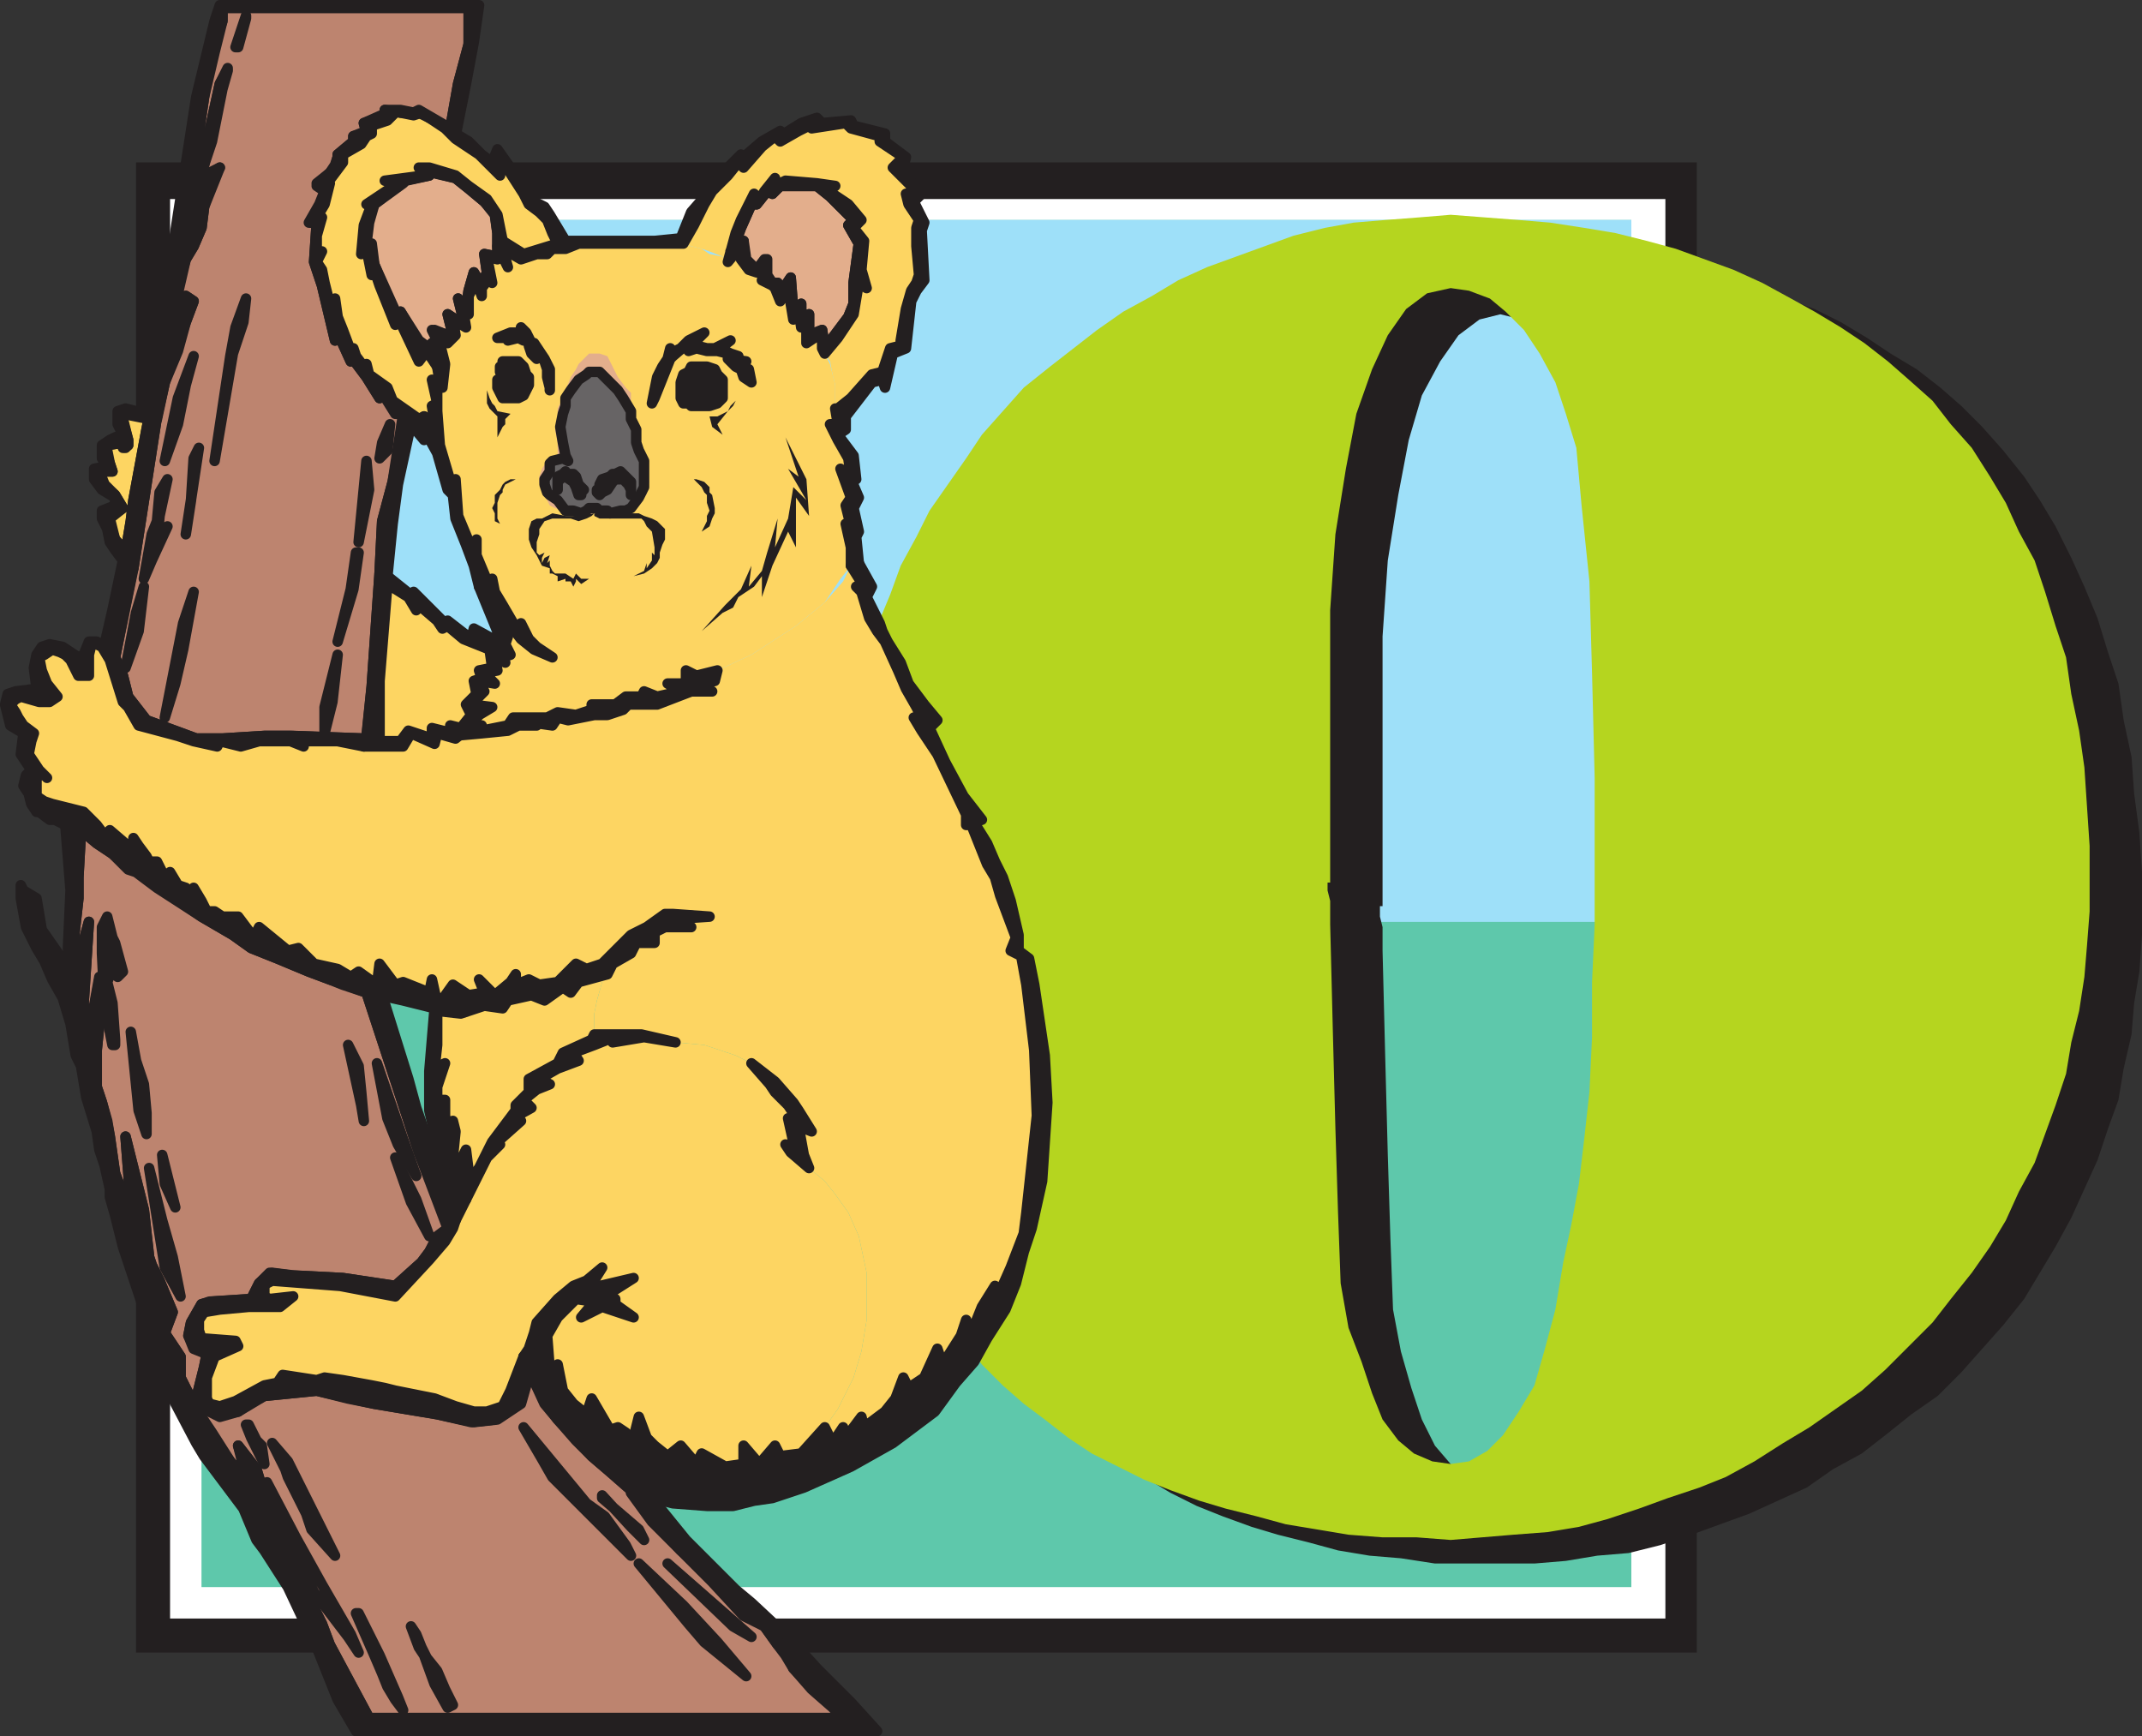 <svg xmlns="http://www.w3.org/2000/svg" width="613.455" height="497.25"><rect width="100%" height="100%" fill="#333333" stroke="none"/><path fill="#231f20" fill-rule="evenodd" d="M38.955 46.5h447v426.75h-447V46.5"/><path fill="#231f20" fill-rule="evenodd" d="M43.455 207.75h438.75v105H43.455v-105"/><path fill="#231f20" fill-rule="evenodd" d="M43.455 216.75h438.75V303H43.455v-86.25"/><path fill="#231f20" fill-rule="evenodd" d="M43.455 247.5h438.75v24H43.455v-24"/><path fill="#fff" fill-rule="evenodd" d="M48.705 57h428.25v406.5H48.705V57"/><path fill="#fff" fill-rule="evenodd" d="M53.205 210h418.5v99.75h-418.5V210"/><path fill="#fff" fill-rule="evenodd" d="M53.205 219h418.5v81.75h-418.5V219"/><path fill="#fff" fill-rule="evenodd" d="M53.205 248.25h418.5v23.25h-418.5v-23.25"/><path fill="#fff" fill-rule="evenodd" d="M58.455 213.75h408.75v97.5H58.455v-97.5"/><path fill="#fff" fill-rule="evenodd" d="M58.455 222h408.75v80.25H58.455V222"/><path fill="#fff" fill-rule="evenodd" d="M58.455 250.5h408.75V273H58.455v-22.5"/><path fill="#5ec8ab" fill-rule="evenodd" d="M57.705 63h409.5v391.5h-409.5V63"/><path fill="#9ee0f9" fill-rule="evenodd" d="M57.705 63h409.5v201h-409.5V63"/><path fill="#231f20" fill-rule="evenodd" d="M395.955 259.5h-143.25l1.5-18 1.5-9 .75-9.75 2.25-9 1.5-9.75 3-8.25 6-18 7.5-16.5 9-15 5.25-7.5 5.25-6.75 12-13.5 6.75-6 6.75-5.25 15-10.5 8.25-5.25 15-7.5 8.25-3 8.25-3.75 9-2.25 8.25-2.25 18-3 9-.75h18.75l9.75.75 9.75 1.5 18 3 18 4.5 8.25 3 8.25 3.75 8.25 3 7.5 3.75 7.5 4.5 6.75 4.5 7.5 4.5 6.75 5.25 6 5.25 6 6 6 6.75 6 7.5 4.5 6.75 4.5 7.5 4.5 9 3.75 8.25 3.75 9 3 9.75 3 9 1.5 10.5 2.25 10.5.75 10.5 1.5 11.25.75 11.25v12V258v9.75l-.75 10.5-1.5 9-.75 9-2.25 9.75-1.5 9-3 8.25-3 9-7.5 16.5-4.5 8.25-9 15-6 7.5-12 13.5-6.75 6.75-7.5 5.25-7.5 6-6.75 5.25-8.25 4.5-7.5 5.25-16.5 7.5-16.5 6-9 3-9 2.25-9 .75-9 1.5-9 .75h-28.5l-9.75-1.5-9-.75-9-1.5-8.25-2.25-9-2.25-7.5-2.25-8.25-3-7.5-3-7.5-3.75-7.5-4.5-6.75-3.75-6.75-5.25-6-5.25-6-4.5-6-6-5.25-6-5.25-6.75-9-15-3.75-8.25-3.75-9-6-18-3-10.5-1.5-9.75-2.25-10.5-.75-10.5-1.5-11.25-.75-11.25-.75-12h142.5v3l.75 3v6.75l.75 30 .75 28.5.75 24 .75 20.25 2.25 12 3 10.5 3 9 3.75 7.5 4.5 5.25 4.5 4.5 4.5 2.25 5.25.75 6-.75 5.25-3 4.5-4.5 4.5-6.75 3.75-7.5 3.75-10.5 3-11.25 2.25-13.5 2.25-10.5 1.5-12 1.5-12.75 1.5-14.25.75-15 .75-15.75.75-16.5v-42l-.75-30-.75-26.25-2.25-21.75-2.25-15.75-2.25-10.5-3.75-9.75-3.75-7.5-4.5-6.75-5.25-5.25-5.25-3.75-5.25-1.5-6-1.5-6 1.5-6 4.5-5.25 7.5-5.25 9.75-3.75 12.75-3 15.75-3 18.75-1.5 21.75v77.25"/><path fill="#b5d51f" fill-rule="evenodd" d="M380.955 252.75h-142.5V243l.75-9 .75-9.75 2.25-9 1.5-9 2.25-9.75 2.25-9 3-8.25 3.75-9 3-8.25 4.5-8.25 3.75-7.5 10.5-15 4.5-6.75 12-13.5 7.5-6 13.5-10.5 7.5-5.25 8.25-4.5 7.5-4.5 8.25-3.75 24.75-9 9-2.25 8.25-1.5 9-.75 9.75-.75 9-.75 19.5 1.5 9 .75 9.75 1.5 9 1.5 9 2.25 8.25 2.25 16.5 6 8.25 3.75 8.25 4.5 6.75 3.75 7.5 4.5 6.75 4.5 6.75 5.25 6 5.25 6.75 6 5.25 6.75 6 6.75 5.25 8.25 4.5 7.5 3.75 8.25 4.5 8.25 3 9 3 9.75 3 9 1.5 10.5 2.25 10.5 1.5 10.5 1.5 22.5v11.25-2.25V261l-.75 9.75-.75 9-1.5 9.75-2.25 9-1.5 9-3 9-6 16.5-4.5 8.25-3.75 8.25-4.5 7.5-5.25 7.5-6 7.5-5.25 6.75-13.5 13.5-6.75 6-15 10.5-7.5 4.5-8.25 5.25-8.25 4.5-7.5 3-9 3-8.25 3-9 3-8.25 2.25-9 1.5-9.75.75-18 1.5-9.75-.75h-9.75l-9.75-.75-18-3-8.25-2.25-9-2.25-7.5-2.25-8.25-3-7.5-3-15-7.5-6.75-4.5-6.75-5.25-6-4.5-6-5.25-6-6-4.5-6-5.25-6.75-5.25-7.5-3.75-7.5-4.5-8.25-3-9-3.75-9-3-9.75-4.5-19.5-1.5-10.5-2.25-10.5-1.5-22.5v-11.25h141.75V255l.75 3v6.75l.75 30 .75 28.5.75 24 .75 20.25 2.25 12.75 3.75 9.75 3 9 3 7.5 4.5 6 4.5 3.75 5.25 2.25 5.25.75 5.25-.75 5.25-3 4.5-4.5 4.5-6.75 4.5-7.5 3-10.5 3-11.25 2.25-13.5 2.25-10.5 2.25-12 1.5-12.75 1.5-13.5.75-15.75v-15.75l.75-16.5v-42l-.75-30-.75-26.25-2.25-21.75-1.5-16.5-3-9.75-3-9-4.5-8.25-4.5-6.75-5.25-5.25-4.5-3.75-6-2.25-5.25-.75-6.75 1.5-6 4.5-5.25 7.5-4.5 9.75-4.5 12.75-3 15.75-3 18.75-1.5 21.75v78"/><path fill="#fdd562" fill-rule="evenodd" d="m236.205 408.75 2.25 4.5 3-4.5.75 3.75 4.5-6.75.75 3 6-4.5 3-3.75 2.25-6 1.5 3 4.5-3 3.75-8.25 1.5 5.25 5.25-9 1.5-4.5 1.5 3.75 3-7.5 3.75-5.25-2.25 7.5 6.75-13.5 3.75-9.75v-6l3.75-27.75-.75-18.75-3-18.75-.75-8.25-3-1.5 1.5-3.75-4.5-12-1.5-5.25-3-3.75-4.5-11.25h-.75v-3l-8.25-17.25-4.5-6.75-2.25-3.75h2.25l-1.5-3-3-5.25-2.25-5.25-3.75-8.25-3-3-1.5-3.75-2.25-7.5-1.5-1.5h2.25l-3.75-6-2.25 4.5-5.25 6-8.25 6.75-12.75 8.25-9.75 4.5-.75 3-5.25 1.5 4.5 1.5-6 .75-9.75 3-8.25.75-1.5 1.5-4.5.75h-3.75l-7.5 2.25-3-1.5-1.5 2.25h-5.25l.75.75-5.25-.75-2.25 1.5-8.25.75-7.5.75-5.25-.75-.75 3-6.75-3-2.25 3.75h-11.25l-6.75-1.5h-10.5v1.5l-3.75-1.5h-9l-5.25 1.5-6-1.5v1.5l-7.5-1.5-4.5-1.5-10.5-3-3.75-5.25-.75-1.5-4.5-12-2.25-3-.75-1.5h-2.25l-.75 3v6h-2.25l-1.5-1.5-1.5-3-2.25-2.25-3-.75-1.5 1.5-2.25.75 1.5 3.75.75 4.5 3 3-2.25 1.5h-3l-5.25-1.5-1.5.75-.75 1.5.75 2.25.75 1.5 1.5 2.25 3 2.25v2.25l-.75 3.75.75 2.25 4.5 4.5-1.5-.75h-1.5l-.75.75V228l2.25 1.5 2.25.75 9 2.25 6.75 6.75.75-1.5 5.25 4.5h2.25V240l1.5 2.25 2.25 4.5h2.25l2.25 4.5 1.5-1.5 3 3.75 1.5.75 2.25 2.25.75-2.25 1.5 3.75 2.25 3h1.5l2.25 1.5h4.5l5.25 6 .75-3 8.25 6.75 3-.75 4.5 4.5 7.5 1.5 3 1.5 3-.75 5.25 3.75v-6l5.25 6 2.25-.75 6.75 3 .75-3.75 2.25 6.75 3.75-5.25 4.5 3 4.5-.75-1.5-3.75 4.5 3.75 4.5-3 1.5-3V282l3.75-1.5 3 1.5 5.25-.75 5.25-5.25 3 1.5 4.5-1.5 8.25-8.25 4.5-2.25 5.25-3.75h3l9.75.75-11.25.75 6.75 2.25h-8.25l-3 1.5.75 3h-6l-1.5 3-5.25 3-1.5 2.25-1.5 3-1.5 5.25-.75 3.75v6h13.5l9.75 2.25 8.25.75 9 3 4.5 2.25 6.75 5.25 5.25 6 1.5 2.25 3.75 6-3.75-1.5.75 8.25 2.25 3.75 4.5 3.75 3 3.75 3.75 5.25 3 6.75 2.25 10.5V378l-1.5 9-2.25 7.5-4.5 9-3.75 5.25m-111-304.5-3-3.75-2.25 2.25-6-12-.75 1.5-4.5-10.5-1.5-4.5-.75 1.5-1.5-7.5-1.5.75 1.5-7.5 1.5-6h-1.5l9-6-3-.75 10.5-1.5-1.5-2.25h3l8.25 2.25 3 3 5.25 3.75 3 3.75 1.5 8.25 6 3.75 9.75-3-1.5-3-2.25-3.75-1.5-2.25-3-2.25-1.5-3-6.75-10.5v5.25l-6-6-6.75-4.5-3-2.25-6.75-4.5-3 .75-6.75-1.5 2.25.75-2.25 1.5-4.5 1.5v2.25l-1.5.75-1.5 2.25-6 3h.75v3l-4.5 5.25.75.75-2.25 5.25-1.5 4.5h1.5l-1.5 4.5V75l1.5-3-1.5 3 1.5 2.25V81l2.25 6 1.5-1.5.75 5.25.75 3 3 6h.75l.75 2.25 2.25 2.25.75-.75.75 3.75 5.25 3 1.5 3.75 6.75 6 2.25-.75 3 5.25-.75-8.25.75-1.5-.75-6.75 2.25.75-.75-4.5m114 12.75h1.5l3-3 6-6.75 3-.75 2.25-6.75 3-1.5v-.75l1.5-9 2.25-6 .75-1.5.75-2.25-.75-8.25v-5.25l.75-2.25-3.75-7.5 3-.75-6-7.5 2.25-2.25-6.75-4.5V39l-8.25-2.25-1.5-1.5-9.75.75h-.75l-3 .75-5.25 3.75-1.5-1.5-3.75 2.25-5.25 6-1.5-.75-3 3.75-3.75 4.5-3 3-3 6.75-3 5.25 2.25.75 3 .75 2.25.75 3.75 1.5 1.5 1.5 2.25-8.25 1.5-3.75 3.75-8.25.75 3.75 2.25-3.75 3-3.75v1.5l3-.75h9l5.25.75-3 1.5 6.75 4.5 3.75 3.75-2.25 3 3 3.75-.75 8.25 1.5 4.5-2.25-.75-1.5 9-4.5 6.75-3.75 4.5 1.5 2.25.75 3.75.75 3V117"/><path fill="#fdd562" fill-rule="evenodd" d="M125.205 289.5v15.75l2.25-.75-2.25 6v4.5h2.25v4.5l1.5 4.5.75-3 .75 3-.75 7.5 1.5 3.75 2.25-6 .75 6 .75 3 2.25-3.75 3.75-7.5 6.75-9v-1.5l3.75-3.75V309l8.25-4.5 1.5-3 8.25-3.75.75-2.25v-5.25l.75-3.75 1.5-5.25 1.5-3-8.25 3-2.25 3-2.25-1.5-5.25 3.75-3.75-1.5-6.75 1.5-1.5 1.5h-4.5l-7.5 2.25-6.75-.75m-16.5-78-.75-3.75.75-6.75v-6l2.25-27.75 6 3.75 2.25 3.75.75-1.5 6.75 6.75.75-.75 4.5 3.75 7.5 3 1.5 5.25-3.75.75v2.25l-1.5.75v3.75l-2.25 3 .75 3-3 3h-3l.75 2.25-6-2.25v3l-6-2.25-2.25 3.75-6-.75"/><path fill="#bd846f" fill-rule="evenodd" stroke="#231f20" stroke-linecap="round" stroke-linejoin="round" stroke-miterlimit="10" stroke-width="3" d="m23.205 237.75-.75 13.5v6l-1.5 13.5 1.5 6.75.75-5.25 2.25-8.25-1.5 23.25.75 8.25.75.75 3-16.5v13.5l-.75 7.5v10.5l1.5 4.5 1.5 5.25.75 4.5 1.5 10.5 2.25 6 2.25 3-1.5-19.5 5.25 21 1.5 13.5.75 2.25 2.25 4.5 3.75 9-2.25 6 4.5 6.75v6l4.5 9 4.5 6.75 5.25 8.25 3.75 4.5 2.25 2.25-3.75-11.25 5.25 6.75 4.5 15 2.25 6 2.25 4.5 1.5 3.75 2.25 2.25 3 6.75 3 6 2.25 6 11.25 21h136.5l-3.75-3.75-6-5.25-5.25-5.25-1.5-3.75-3-3-3.75-5.25-5.25-3.75-9-9.75-9.75-8.25-7.5-8.25-6.75-9-6-5.25-5.25-4.5-4.5-4.5-5.25-6-3.75-4.5-4.5-9.75-.75 4.5-1.5 5.25-6.75 4.5-6.75.75-10.5-2.25-18-3-6.75-1.5-9.75-2.25-15 1.5-7.5 4.5-5.25.75-4.5-1.5-2.25-3 2.25-9 .75-3.75-3-1.5-2.25-3.75.75-3.75 3-5.25 3-.75 11.25-.75 2.25-4.5 3.75-3 6 .75 14.25.75 15 2.25 7.5-6.75 2.25-3 2.25-3.75 3-3-8.25-21.75-15-45.75-6-2.25-4.5-1.5-6-2.25-9-3.75-7.5-3-5.25-3.75-9-5.25-12.75-9-6-4.5-2.25-.75-4.5-3.75-4.5-3-4.5-3.75m105.75-201 2.25-12.75 3-11.25V2.25h-70.5V6l-3 8.25-2.25 13.5-3.75 25.5.75-3 3.75-9L62.955 24l2.25-4.5-1.5 5.25-3.75 15.75-1.5 6.75-.75 3.75-2.25 4.5v3.75l-2.25 5.25V69l2.25-6 3-6.75 1.5-5.25v-1.5l3-1.5-2.25 3.75-2.25 7.5-.75 6-2.25 5.25-2.25 3.75-3 9.75-.75 3.75-.75 4.5-1.5 4.5-.75 4.5-.75 2.25 3-6 3.75-9 .75-3.75 2.25 1.5-2.25 6-3 8.25-3 9-2.25 9.75-6.75 43.5-5.25 25.5 2.25 5.25 1.5 6 5.25 6.75 14.25 5.25h7.5l12-.75h8.25l20.25.75.75-.75 1.5-14.25 2.25-32.25.75-15 3-11.25 3-19.5h-2.25l-3.75-6-.75 1.5-3.75-6-4.5-6v1.5l-3.75-8.25-.75 2.25-3.75-15.75-2.25-6.75.75-11.25h-2.25l3-5.25 1.5-3.75-2.25-1.5 5.25-5.25.75-3v-.75l4.5-3.75V39l3.75-.75-.75-3 6.75-2.25-.75-1.5 4.5.75h5.25l9 4.5"/><path fill="#fdd562" fill-rule="evenodd" d="m157.455 392.25 2.25-.75 1.5 6.75 3 3.75 3.75 3 1.5-4.5 5.25 9 3-.75 1.5 1.5 1.5 5.25 1.5-3.75.75-6 2.25 6.75 2.25 1.5 3.75 3 3.75-3 4.5 5.25 1.5-3 6.75 3.75 5.25-.75V414l4.5 5.25 4.5-5.25 1.5 3 6-.75 6.75-7.5 3.75-5.25 4.5-9 2.25-7.5 1.5-9v-13.5l-2.25-10.5-3-6.75-3.75-5.25-3-3.75-4.5-3.75-5.25-4.5-1.5-2.25 3 .75-.75-1.5-1.5-6.75 3 .75-3-4.5-5.25-5.25-5.25-6.75-4.5-2.25-9-3-8.25-.75-9-1.5-9 1.5.75-1.5-2.25.75-3.75 1.5-6 2.25 1.5 2.25-6 2.25-5.25 3 3 1.5-3.75 1.5-3.75 3 2.25 2.25-6 4.5h3l-6.75 5.25.75 1.5-3.75 3.75-6 11.25-2.25 6-1.5 2.25-2.25 3.75-13.5 15.75-15.75-3-20.25-1.5-1.5.75v3.75l.75.75 6.75-.75-3.75 3h-8.25l-9 .75-4.5.75-1.5 2.25v3l.75 2.25 9.75.75.75.75-6 3.75-2.25 6-.75 6 .75 1.5 3 .75 4.5-2.25 8.25-3.75 3.75-1.5 1.5-1.5 9.75.75h8.25l7.5 2.25 18.75 3.75 6 2.25 5.25 1.5h3.75l2.25-.75 1.5-.75 2.25-4.5 3.75-9.75 1.5-2.25 1.5-4.5.75-3 6-6.75 4.5-3.75 3.75-1.5 4.5-3.75-3.75 6.75 12.75-3.75-7.5 5.25 3 .75v1.5l5.25 3.75-9-3-6.75 3 3.75-4.5-5.25-.75-5.25 5.25-2.25 5.25v9.75M243.705 162v-5.25l-1.5-7.5 1.5.75-1.5-6 1.5-1.5-3-9 3 3-.75-5.25-3-5.25-2.25-4.5h2.25l-.75-4.5v-6.75l-1.5-6-2.25-4.5v-4.5l-4.5 3V91.5l-1.5 2.25-.75-5.25-1.5 3-1.5-9.75-2.25 4.5-1.5-4.5h-.75l-3-1.5.75-3-2.25.75-2.25-.75-2.25-3V70.5l-3.75 4.5-1.5-1.5-3.75-.75-2.25-1.5-3-.75-2.25-.75h-30l-3.75 1.5h-3.75l-1.5 1.5h-3l-3.75 1.5-5.25-3 .75 5.25-1.5-3-1.5.75-3-.75 1.5 7.5-.75-1.5-1.5 2.25v3l-2.25-4.5-2.25 4.5V90l-1.5-.75 1.5 4.5-4.5-2.25.75 4.5-1.5 1.5-3.75-2.25 2.25 9-.75 6.75-1.5-.75v7.5l.75 9.75 3.75 12 .75-2.25.75 10.5 3.75 9 1.5-2.25v4.5l3.75 9 .75-3 .75 4.5 2.25 3.75 6 8.25-.75-3 2.25 4.5 2.25 2.25 4.5 3-5.25-2.25-3-3-8.25-9.75 3.75 9-.75 2.25 1.5 3-2.25.75.75 1.5-3-1.5.75 3.75-3.75.75 3 3-4.5-.75 1.5 3-3.75 3.75h6l-3.75 3-3 3.75-3.75 2.25 7.5-3 .75 1.5 7.5-1.5 1.5-2.25h9.75l2.25-1.5 5.25.75 4.5-.75v-2.25h7.5l2.25-2.25h4.5l.75-.75 3.75.75 6.75-1.5-3.75-2.25h5.25V192l3 2.25 6-2.25 9.75-4.5 12.75-8.25 8.25-6.75 4.5-6.75 3-3.75"/><path fill="#231f20" fill-rule="evenodd" d="m206.955 175.5 3-1.5 1.5-3 4.5-3 2.25-3v6l3-9 4.5-9.75 2.25 4.5V142.5l3.75 5.25-.75-10.5-6-12 3.75 11.25-3-2.25 5.25 9-3.75-3.75-1.5 9-3.75 8.25.75-8.25-3 9.75-1.5 5.25-3.75 4.5.75-6-3 6.75-4.5 4.5-6.75 7.5 6-5.25"/><path fill="#e3ae8c" fill-rule="evenodd" stroke="#231f20" stroke-linecap="round" stroke-linejoin="round" stroke-miterlimit="10" stroke-width="3" d="M142.455 70.5v-3.75l-.75-6-3-3-4.5-3.75-3.75-3-9-2.25 1.5 1.5-6.75 1.5-.75.75-8.25 6-1.5 5.25-.75 6h1.5l.75 6 6.75 15 .75-1.5 5.25 8.25 3 2.25 2.25 1.5-.75-3 .75-.75-.75-3 3.75 1.5h1.5l-1.5-6 2.25 1.5h2.25l-1.5-6 2.25 3 .75-5.25 1.5-5.25 2.25 3.75 1.5-3.75-.75-5.25 3.75.75v-3"/><path fill="none" stroke="#231f20" stroke-linecap="round" stroke-linejoin="round" stroke-miterlimit="10" stroke-width="3" d="m102.705 473.25-2.25-5.25-8.25-14.25-7.5-13.5-8.25-15.75 7.5 19.5 6 12 9.75 12.75 3 4.5"/><path fill="#e3ae8c" fill-rule="evenodd" d="m165.705 147.75 4.5-.75v-1.5h-.75l-1.5.75h-1.5l-.75.75-1.5-.75-3-.75-1.5-.75-1.5-1.5-.75-1.5-1.5-1.5v-3l.75-3 .75-1.5.75-.75 3-.75 1.5.75-1.5-1.5-.75-3-.75-6 1.5-3 .75-4.5 3-4.5 2.25-2.25 2.25-.75h2.25l.75.75 2.25.75 1.5 3.75 2.25 2.25 2.25 3v3l.75 3 .75 3.75 1.5 3.75.75 3v6.75l-2.25 2.25-3 3.75h-2.25l-2.25.75-4.5-1.5v1.5l3.75.75 2.25-.75 3-.75 3-1.5 1.5-1.5.75-1.5h.75v-2.25l.75-1.5-.75-3v-3l-.75-3-.75-1.5-.75-3.75-.75-2.25-.75-4.5-.75-2.25v-2.25l-1.5-1.5-2.25-3-3-6-2.25-.75h-3l-3 3-.75 1.5-1.5 2.25-1.5 3.75-.75 2.25-1.5 3v3l-.75 3 .75 3.75v3.75l-2.25.75-.75.75-1.5 2.25-.75 2.25v1.5l.75 3 .75.75 1.5 3 1.5.75 6.75 2.25"/><path fill="#e3ae8c" fill-rule="evenodd" stroke="#231f20" stroke-linecap="round" stroke-linejoin="round" stroke-miterlimit="10" stroke-width="3" d="m236.205 99.75-.75-5.25-3.75 1.5v-6l-2.25 2.25V87l-2.25 2.25-.75-9.75-3 4.5-.75-3h-1.5l-1.5-2.25v-4.5l-3 3-3-3-.75-5.25-3 3 2.25-6.75 3-6.75h1.5l3-3.75 1.5.75 2.25-2.25h10.5l3.75 3 6.75 6.75-1.5 1.5 3 5.25-1.5 11.25v6l-1.5 3.75-6.75 9"/><path fill="#fdd562" fill-rule="evenodd" stroke="#231f20" stroke-linecap="round" stroke-linejoin="round" stroke-miterlimit="10" stroke-width="3" d="m35.955 158.25 1.5-9 .75-6 3.75-20.25.75-3.75-6.75-.75-.75 1.5 1.5 6v1.5l-.75.75v-1.5l-6 .75v1.5l1.5 3.75.75 2.25h-3.75l.75 3.75 3.75 3 2.25 3.75-3.75 3 1.5 6 3 3.75"/><path fill="none" stroke="#231f20" stroke-linecap="round" stroke-linejoin="round" stroke-miterlimit="10" stroke-width="3" d="m180.705 445.5-1.5-3-6-8.25-5.25-3.75-18-21.75 5.25 9 3 5.25 22.5 22.5m33 34.5-8.25-9.75-9.75-10.5-12.75-12 14.25 17.25 4.5 5.25 12 9.75m-117.75-34.5-13.5-27-4.5-5.25 3.75 7.5.75 2.25 5.25 10.5 1.5 4.5 6.75 7.5m19.5 44.25-1.5-3.75-5.25-12-6-12h-.75l5.25 12 2.25 5.25 1.5 3.75 2.25 3.75 2.25 3m99.75-21-24-21 18.75 18 5.25 3m-87 20.25 1.5-.75-2.25-4.5-2.25-5.25-3-3.75-1.5-3-1.5-3.75-1.5-2.25 2.25 6 1.5 2.25 3 8.25 3.75 6.75"/><path fill="#231f20" fill-rule="evenodd" d="M170.205 147v.75l1.5.75h12l.75.75.75 1.5 1.5 1.5.75 4.5V159l-.75-.75v2.25l-1.5 2.25v-1.5l-.75 2.25-3 1.5 3-.75 2.25-1.5 1.5-1.5.75-1.5v-1.5l.75-2.25.75-1.5v-3l-2.25-2.25-1.5-.75-2.25-.75-1.5-.75h-4.5l-3 .75h-1.5l-3.75-.75m0 0-4.5.75h-3.75l-3.75-.75-3 1.5h-1.5l-1.5.75-.75 2.25v3l.75 2.25 1.5 2.25 1.5 3 2.25.75v1.5h.75l1.5.75v1.5l2.25-.75v.75h1.5l.75 1.5.75-1.5v-.75l1.5 1.5 2.25-1.5h-2.25l-1.5-1.5-.75 1.5-2.25-1.5h-3l-.75-.75-.75-1.5v-1.5l-.75.75.75-2.25-1.5.75-.75 1.5v-1.5l.75-1.5-1.5.75-.75-.75v-3l.75-2.25v-1.5l1.5-2.25 2.25-.75h5.25l2.25.75 2.25-.75 1.5-.75.75-.75m30.75 5.25 2.25-1.5.75-2.25.75-1.5v-1.5l-.75-3.75-.75-.75v-1.5l-1.5-1.5-2.25-.75h-.75l2.25 2.25.75 1.5.75.75V144l.75 2.25-.75 1.5v1.5l-1.5 3m-58.5-27 1.5-3 .75-.75V120l1.5-1.5-3.75-.75-.75-1.5-.75-.75-.75-1.5-.75-2.25v3.75l.75 1.5 2.25 2.25v6"/><path fill="#231f20" fill-rule="evenodd" stroke="#231f20" stroke-linecap="round" stroke-linejoin="round" stroke-miterlimit="10" stroke-width="3" d="m184.455 441-1.5-3-10.5-9v-.75l8.25 9 3.75 3.75"/><path fill="#231f20" fill-rule="evenodd" d="M142.455 148.5V144l.75-2.25.75-.75v-.75l.75-1.5 3-1.5h-1.5l-1.5.75-.75.75-.75 1.5-1.5 1.5V144l-.75 1.5.75 1.5v2.25l1.5.75-.75-1.5"/><path fill="#231f20" fill-rule="evenodd" stroke="#231f20" stroke-linecap="round" stroke-linejoin="round" stroke-miterlimit="10" stroke-width="3" d="m75.705 419.25-.75-5.25-1.5-1.5-2.25-4.5h-.75l1.5 3.75 3.75 7.5"/><path fill="#231f20" fill-rule="evenodd" d="m206.955 124.5-1.5-3 3-3.75 1.5-1.5.75-1.5-1.5 1.5-.75 1.5-3 1.5h-2.25l.75 3 3 2.25"/><path fill="#231f20" fill-rule="evenodd" stroke="#231f20" stroke-linecap="round" stroke-linejoin="round" stroke-miterlimit="10" stroke-width="3" d="m68.205 13.5 2.25-8.25V4.5l-3 9h.75"/><path fill="#fff" fill-rule="evenodd" d="m148.455 108.75.75-.75-1.5-1.5-1.5-.75-.75.75v2.25l.75.75 2.25-.75m51-.75-.75.75V111l.75.75 1.5-.75.75-.75v-1.5l-.75-.75h-1.5"/><path fill="#676465" fill-rule="evenodd" stroke="#231f20" stroke-linecap="round" stroke-linejoin="round" stroke-miterlimit="10" stroke-width="3" d="m165.705 108.75-2.25 3-1.5 2.25v2.25l-.75 2.25-.75 3.75.75 4.5.75 3.75.75 1.5-1.5-.75-3 .75-.75.75V135l-1.5 2.25v1.5l.75 2.25.75.75 2.25 1.5 2.25 3h2.25l2.25.75 1.5-.75.75-.75h2.25l.75.75h2.25l.75.75 3-.75h1.5l1.5-.75 2.25-3 1.5-3V132l-1.5-3-.75-2.25V123l-1.5-3v-2.25l-2.25-3.75-1.5-2.25-5.25-5.25h-3l-.75.75-2.25 1.5"/><path fill="#231f20" fill-rule="evenodd" stroke="#231f20" stroke-linecap="round" stroke-linejoin="round" stroke-miterlimit="10" stroke-width="3" d="m186.705 429 6 1.5 9.75.75h7.5l6-1.5 5.25-.75 9-3 13.5-6 12-6.75 12-9 6-8.25 5.25-6 3.75-6.75 5.25-8.25 3-7.5 2.25-9 2.25-6.75 3-13.5 1.5-22.5-.75-13.5-3-20.25-1.5-7.5-3-2.25v-4.5l-2.25-9.75-2.25-6.75-2.25-4.5-2.25-5.25-3.75-6 2.25-.75-5.25-6.75-5.25-9.75-4.5-9.75 2.25-2.25-3.75-4.5-4.5-6-2.25-6-3.75-6-1.5-3-.75-2.25-3.75-7.5 1.5-3-3.75-6.75-2.25.75 3.75 6h-2.25l1.5 1.5 2.25 7.5 2.25 3.75 2.25 3 3.75 8.25 2.25 5.25 3 5.25 1.5 3h-2.25l2.25 3.75 4.5 6.75 8.25 17.25v3h1.5l4.5 11.25 2.25 3.75 1.5 5.25 4.5 12-1.5 3.75 3 1.5 1.5 8.25 2.25 18.75.75 18.75-3 27.75-.75 6-3.75 9.75-6 13.5 1.5-8.25-3.75 6-3 7.5-1.5-3.75-1.5 4.5-5.25 8.25-1.5-4.5-3.75 8.25-4.5 3-1.5-3-2.25 6-3 3.75-6 4.5-.75-3-4.5 6-.75-3-3 4.5-2.25-4.5-6.75 7.5-6 .75-1.5-3-4.5 5.25-4.5-5.25v5.25l-5.25.75-6.75-3.75-1.5 3-4.5-5.25-3.75 3-3.75-3-2.25-2.25-2.25-6-1.5 6-.75 3.75-1.5-5.25-2.25-1.5-2.25.75-5.25-9-1.5 4.5-3.75-3-3-3.75-1.5-7.5-2.25 1.5-7.5-3.75 1.5 3.75 4.5 9 3.75 5.25 5.25 5.25 4.5 5.25 5.25 4.5 6 5.25 6 2.25"/><path fill="#231f20" fill-rule="evenodd" stroke="#231f20" stroke-linecap="round" stroke-linejoin="round" stroke-miterlimit="10" stroke-width="3" d="m23.205 237.75-4.5-1.5 1.5 18.75-.75 16.5.75 6-3-3.75-5.25-7.5-1.5-9-3.75-2.25-.75-1.5v3.75l1.5 8.25 3 6 2.25 3.75 2.25 5.25 3 5.25 2.25 7.5 1.5 9 1.5 3 1.5 9 3 9.75.75 5.25 1.5 4.5 1.5 6.75v2.25l1.5 5.25 2.25 9 6.75 20.25v3l3 9.75 3.75 9 7.5 14.25 2.25 3.75 11.25 15 3.75 9 2.25 3 6.75 10.5 6 12.75 2.25 4.5 6 15 5.25 9h149.25l-7.5-8.25-9.75-9.75-7.5-8.25-11.25-10.5-4.5-3.75-14.25-14.25-9.75-12-6-1.5 6 8.25 17.25 17.25 9 9.75 6 3 3.75 5.25 2.25 3 2.25 3.75 5.25 6 6 5.25 3 3h-135.75l-11.25-21-2.25-6-6-12-2.25-3-1.5-3-2.25-5.25-2.25-6-4.5-15-5.25-6.75 3 12-1.5-3-3.75-4.5-6-7.5-8.25-16.5v-6l-4.5-6.75 2.25-6-3.75-9-2.25-4.5-.75-2.25-1.5-13.5-5.25-21 1.5 19.5-2.25-3-2.25-6-1.5-10.5-.75-3.75-1.5-6-1.5-4.5v-10.5l.75-7.5V280.5l-3 16.5-.75-1.5-.75-8.25 1.5-23.25-2.25 8.25-.75 5.25-1.5-6.75 1.5-13.5v-6l.75-13.5"/><path fill="#231f20" fill-rule="evenodd" stroke="#231f20" stroke-linecap="round" stroke-linejoin="round" stroke-miterlimit="10" stroke-width="3" d="m23.205 237.75 4.5 3.75 4.5 3 4.5 4.5 2.25.75 6 4.5 12.75 8.25 9 5.25 5.25 3.75 7.5 3 9 3.75 6 2.25 3.75 1.5 6.75 2.25 3.75.75 6.75 1.5 9 2.25-1.5 18V318l2.25 9.75 4.5 20.25.75 1.5 3-6 .75-5.25v-3l-.75-6-3 6-.75-3.75.75-7.5-.75-3-1.5 3-.75-4.5V315h-2.25v-3.75l2.25-6.75-3 1.5.75-6.75v-12l-1.5-6.75-.75 3.75-7.5-3-2.25.75-4.5-6-.75 6-5.25-3.75-2.25 1.5-3.75-2.25-6.75-1.5-4.5-4.5-3 .75-8.25-6.75-1.5 3-4.5-6h-4.5l-2.25-1.5h-2.25l-1.5-3-2.25-3.75-.75 2.25-1.5-2.25-2.25-.75-2.25-3.75-1.5 1.5-2.25-4.5h-2.25l-.75-1.5-2.25-3-1.5-2.25v2.25h-1.5l-5.25-4.5-1.5 1.5-2.25-3-3.75-3.75-9-2.25-2.25-.75-2.25-1.5v-5.25l.75-.75h1.5l.75.75-2.25-2.25-3-4.5.75-3.75.75-2.25-3-2.25-1.5-2.25-.75-1.5-1.5-2.25 1.5-1.5 1.5-.75 5.25 1.5h3l2.25-1.5-3-3.75-1.5-3.75-.75-3.75 1.5-.75 2.25-1.5 2.25.75 1.5.75 1.5 1.5 2.25 4.5h3v-6l.75-3h1.5l1.5.75 2.25 3.75 3.75 12 1.5 1.5 3 5.25 11.25 3 4.5 1.5 6.75 1.5.75-1.5 6 1.5 5.25-1.5h9l3.75 1.5-.75-1.5h10.5l7.5 1.5v-2.25l-21-.75h-7.5l-12 .75h-7.5l-14.25-5.25-5.25-6.75-1.5-6-2.25-5.25-3.75-3.75-1.5-.75h-2.25l-1.5 3.75-1.5.75-4.5-3-3.75-.75-2.25.75-1.5 2.25-.75 3.75.75 6-6 .75-2.25.75-.75 3 1.5 6 3.75 2.25-.75 6 3 4.5-1.5 1.5-.75 3 1.5 2.25.75 3 1.5 2.25h.75l3 2.25h1.5l3 1.5 4.5 1.5m222.75-76.5-.75-7.5.75-1.5-1.5-6.75 1.5-3-2.25-5.25h1.5l-.75-6.75-4.5-6 2.25-1.5v-3.75l7.5-9.75 3-.75.75 2.25 2.25-9.75 3.75-1.5 1.5-13.5 1.5-3 2.25-3-.75-14.25.75-2.25-3-6 2.25-2.25-3.75-4.5-1.5-3 .75-3-6-4.5v-2.25l-9-2.25-.75-1.5-8.25.75-1.5-1.5-4.5 1.5-6 3.75v-1.5l-5.25 3-5.25 4.5-.75-.75-5.25 5.25-3.75 5.25-5.25 6-3 7.5-7.5.75h-25.5v2.25l3.75-1.5h30l3-5.25 3-6 2.25-3.75 4.5-4.5 3-3.75 1.5 1.5 5.25-6 3.75-3 1.5 1.5 5.25-3 3-1.5.75.75 9.75-1.5 1.5 1.5 8.25 2.25v1.5l6.75 4.5-3 3 6.75 6.75-3 .75.75 3 3 4.5-.75 2.25v5.25l.75 8.25-.75 2.25-1.5 2.25-1.5 5.25-1.5 9V99l-3 .75-2.25 6.75-3 .75-6 6.75-3.75 3h-.75l.75 4.5h-2.25l2.25 4.5 3 5.25.75 5.25-3-2.25 3 8.25-1.5 2.25 1.5 6-1.5-.75 1.5 6.75V162l2.25-.75m-84-92.25-2.25.75-9.75 3-6-3.75-1.5 1.5v3l-3.75-.75.75 5.25-1.5 3.75-2.25-3.75-1.5 5.25-.75 5.25-2.25-3 1.5 6h-2.25l-2.25-1.5 1.5 6h-1.5l-4.5-1.5 1.5 3-1.5.75 1.5 3V105l.75 4.5-2.25-.75 1.5 6.75-1.5.75 1.5 9-3.75-6V123l3.75 6.75 3 10.5 1.5 1.5.75 6.75 3 7.5 2.25 6 1.5 6 4.5 5.25 7.5 9.75 3.75 3 5.25 2.25-4.5-3-2.25-2.25-2.25-4.5v3.75l-5.25-9-2.25-3.75-.75-3.75-.75 2.25-3.75-9v-4.5l-1.5 2.25-3.75-9-.75-10.5-.75 3-3.75-12.75-.75-9.75v-7.5l1.5.75.75-6.75-2.25-9 3 3 2.25-2.25-.75-4.5 3.75 2.25-.75-4.5 1.5.75v-5.25l2.25-4.5 1.5 4.5V82.5l2.25-3 .75 1.5-1.5-7.5 3 .75 1.5-.75 1.5 3-1.5-5.25 5.25 3 4.5-1.5h3l1.5-1.5h3.75V69m-31.5-30 3-15 2.25-12 1.5-10.5h-74.25l-1.5 4.5-5.25 21.75-6.75 43.5-2.25 12-2.25 15-1.5 13.5-1.5 6.75 3 1.5 2.25-10.5 3.75-9 2.25-8.25 2.25-6-2.25-1.5-.75 3.75-3.75 9-3 6 .75-2.25.75-3.75 1.5-5.25.75-3.75 1.5-4.5 2.25-9.75 2.25-3.75 2.25-5.25.75-6 4.5-11.25-2.25 1.5-.75 2.25-1.5 5.25-2.25 6-3 6v-4.5l2.25-5.25.75-3 1.5-5.25.75-3.75 2.25-6.75 3-15 1.5-5.25-2.25 3.75-3.75 17.25-3 9-1.5 3 3.75-25.5 3-12.75 2.25-9V2.25h71.25l-.75 10.5-3 11.25-2.25 12.75 1.5 2.25"/><path fill="#231f20" fill-rule="evenodd" stroke="#231f20" stroke-linecap="round" stroke-linejoin="round" stroke-miterlimit="10" stroke-width="3" d="m151.455 392.25-1.5-3.75-3.75 9.75-2.25 4.5-4.5 1.5h-3.75l-5.25-1.5-6-2.25-11.25-2.25-3-.75-3.75-.75-8.25-1.5-5.25-.75-2.25.75-9.75-1.5-1.5 2.25-3.75.75-8.25 4.5-4.5 1.5-3-.75-.75-1.5v-6l2.25-6 6.75-3-.75-1.5-9.75-.75-.75-2.25v-3l1.5-2.25 4.5-.75 8.25-.75h9l3.75-3-6.75.75-1.5-.75v-3l.75-.75 1.5-.75 19.5 1.5 15.75 3 9.75-10.5 4.5-5.25 2.25-3.75.75-2.25-.75-2.25-1.5 4.5-3 2.25-2.25 4.5-2.25 3-7.5 6.75-15-2.25-15-.75-6-.75-3 3-2.25 4.5-12 .75-2.25.75-3 5.25-.75 3.75 1.5 3.75 3.75 1.5-.75 3.75-2.25 9 2.25 3 4.5 2.25 5.25-1.5 3-2.25 4.5-2.25 15-1.5 9 2.25 7.5 1.5 18 3 9.75 2.25 6.75-.75 6.75-4.5 1.5-5.25 1.5-4.5M161.955 69l-4.5-7.5-1.5-2.25-3-1.5-1.5-2.25-9-12.75-1.5 3.75-3-2.25-3.75-3.75-3.75-2.25-1.5-1.5-9-5.25-1.5.75-3.75-.75h-4.5l.75.75-6.75 3 .75 2.25-3.75 1.5v1.5l-4.5 3.75V45l-.75 2.25-1.5 2.25-3.75 3 2.25 2.25-.75 3.75-3 5.25h1.5L89.955 75l2.25 6.75 3.75 15.75.75-2.25 3.75 8.25V102l4.5 6 3.75 6 1.5-1.5 3.75 6 2.25.75 1.5 2.25 3.75 4.5v-6.75l-1.5.75-7.5-5.25-1.5-3.75-5.25-3.75-.75-3-.75.75-2.25-3-.75-2.25-.75.75-2.25-6-1.5-3.75-.75-5.25-1.5 1.5-1.5-6-.75-3.75-1.5-2.25 1.5-3-1.5 3v-7.5l1.5-5.25h-1.5l2.25-3.75 1.5-6h-.75l4.5-6v-2.25l5.25-3 1.5-2.25 1.5-.75V36l4.5-1.5 2.25-2.25-2.25-.75 7.5 1.5 2.25-.75 6.75 4.5 3 3 6.75 4.5 6 6V45l6.75 10.5 1.5 3 3 2.25 2.25 2.25 1.5 3.75 1.5 3 2.25-.75m-36 218.25-.75 2.25 6.75.75 6.75-2.25 5.25.75 1.5-2.25 6.75-1.5 3.75 1.5 5.25-3.75 2.25 1.5 2.25-3 8.25-2.25 1.5-3 5.25-3 1.5-3h5.25v-3l3-1.5h7.5l-6-2.25 11.25-.75-10.5-.75h-2.25l-5.25 3.75-4.5 2.25-8.25 8.25-4.5 1.5-3-1.5-5.25 5.25-5.25.75-3-1.5-3.75 1.5v-3l-1.5 2.25-4.5 3.75-4.5-4.5 1.5 3.75-4.5.75-4.5-3-3.75 5.25m3.75-76.5 8.25-.75 7.5-.75 3-1.5h5.25l-.75-.75 5.25.75 1.5-2.25 3 .75 7.5-1.5h3.75l4.5-1.5 1.5-1.5h8.25l9.75-3.75h6l-4.5-1.5 5.25-1.5.75-3-6 1.5-3-1.5v3.75h-5.25l3.75 2.25-6.75 1.5-3.75-1.5-.75 1.5h-4.5l-3 2.25h-6.75v1.5l-4.5 1.5-5.25-.75-3 1.5h-9.75l-1.5 2.25-7.5 1.5v-1.5l-8.25 3"/><path fill="#231f20" fill-rule="evenodd" stroke="#231f20" stroke-linecap="round" stroke-linejoin="round" stroke-miterlimit="10" stroke-width="3" d="m104.955 284.25 15 45.75 9 21.75.75-4.5-10.5-30-2.25-8.25-7.5-24-4.5-.75m29.25 54-.75 5.25 6-12 3.75-3.75-.75-.75 6.75-6h-3.75l6.75-3.75-2.25-2.25 3.75-3 3.75-1.5-3-1.5 5.25-3 6-2.25-1.5-2.25 6-2.25 3.75-1.5 2.25-.75-.75 1.5 9-1.5 9 1.5-9.75-2.25h-13.5l-.75 1.5-8.25 3.75-1.5 3-8.25 4.5v3.75l-3.75 3.75v1.5l-6.75 9-3.75 7.5-3 3.75m-9-233.25v-3.75l-2.25-1.5-3-1.5-5.25-9-1.5 1.5-6-15-1.5-6h-.75v-6l2.25-5.25 7.5-6 .75-.75 7.5-1.5-2.25-1.5 9.75 2.25 3.75 3 4.5 3.75 3 3.75.75 5.25v3.75l1.5-1.5-1.5-7.5-3-4.5-5.25-3.75-3.75-3-7.5-2.25h-3l1.5 2.25-11.25 1.5 3.75.75-9 6h1.5l-2.25 6-.75 8.25 1.5-1.5 1.5 7.5.75-1.5 1.5 4.5 4.5 11.25.75-2.25 6 12.75 2.25-3 3 4.5m83.25-30 3.75-4.5v3.75l2.25 3 2.25.75 2.25-.75-.75 3 3 1.5.75.75 1.5 3.75 2.25-3.75 1.5 9 1.5-3 .75 5.25 1.5-2.25v6.75l4.5-3v4.5l.75 1.5v-1.5l-.75-5.25-3.75 1.5v-6l-2.25 1.5V87l-2.25 2.25-.75-9.75-3 4.5-.75-3h-1.5l-2.25-2.25v-4.5l-2.25 3-3.75-3V69l-3.75 3 6-13.5h1.5l3-3.75 1.5.75 2.25-2.25h10.5l3.75 3 6.75 6.75-1.5 1.5 3 5.25-1.5 11.25v6l-1.5 3.75-6.75 9v1.5l3.75-4.5 4.5-6.75 1.5-9 2.25 1.5-1.5-5.25.75-8.25-3-3.75 2.25-2.25-3.75-4.5-6.75-4.5 3-.75-5.25-.75-9-.75-3 1.5V51l-3 3.75-2.25 3.75-.75-3-3.75 7.5-1.5 3.75-2.25 8.25m-71.25 93 6.75 16.5-8.25-4.5-.75 3-6.75-5.25-.75.75-9-9v1.5l-7.5-6-2.25-.75-2.25 32.25-1.5 15h-.75l4.5.75V195l2.25-27.75 6 3.75 2.25 3.75.75-1.5 5.25 4.5 1.5 2.25 1.5-.75 4.5 3.75 7.5 3 .75 5.25-3.75.75.75 2.25-2.25.75.75 3.75-3 3 1.5 3-3 3.75-3-.75.75 2.25-6-1.5v3l-6.75-2.25-2.25 3h-6l-4.5-.75v2.25h11.25l2.25-3.75 6.75 3 .75-3 5.25 1.5 3.75-3 3-3.75 3.75-2.25-6-.75 3.75-3.75-1.5-3 4.5.75-3-3 3.75-.75-.75-3.75 3 1.5-.75-1.5 2.25-.75-1.5-3 .75-2.25-3.75-9-4.5-5.25"/><path fill="#231f20" fill-rule="evenodd" stroke="#231f20" stroke-linecap="round" stroke-linejoin="round" stroke-miterlimit="10" stroke-width="3" d="m116.205 119.25-3.75 18.75-3 11.25-.75 15 2.25.75 1.5-15 1.5-11.25 3.75-17.25-1.5-2.25M61.455 132l5.25-30.75 3-9 .75-6.75-3 8.25-1.5 8.25-4.5 30m-16.5-12.75-3-.75.75.75-.75 3.75-3.75 20.25-.75 6-1.5 9v3l2.25 1.5 6.75-43.5"/><path fill="#231f20" fill-rule="evenodd" stroke="#231f20" stroke-linecap="round" stroke-linejoin="round" stroke-miterlimit="10" stroke-width="3" d="m41.955 118.5-6-1.5-2.25.75v3.75l1.5 3-2.25.75-1.5.75-2.25 1.5v3.75l1.5 2.25-3.75.75v3l2.25 3 3.75 2.25v2.25l-3.75 1.5v2.25l1.5 3 .75 3.75 1.5 2.25 2.25 3 .75-3-3-3-2.25-6 4.5-3-2.25-3.75-3-3-1.5-3.75h3.75l-.75-2.25-.75-3.75v-1.5l4.5-.75v1.5l1.5-.75V126l-1.5-5.25v-2.25l7.5 1.5-.75-1.5m-9.75 180.75h.75v-1.5l-.75-10.5-1.5-6 2.25-6 .75 4.5 1.5-1.5-2.25-8.25-.75-1.5-1.5-6-1.5 3v7.5l.75 15 2.25 11.25m15-93.75 3-9.75 2.25-9.75 3-16.5-3 9-5.25 27m72 131.25-3.75-10.5-7.5-21.75 3 15.75 3 7.5 5.25 9m38.25 55.5-.75-9.75 3-5.25 5.25-5.25 5.25.75-3.75 4.5 6-3 9 3-5.25-3.75V372l-3-.75 8.25-5.25-12.75 3 3.75-6-4.5 3.75-3.75 1.5-4.5 3.75-6 6.75-.75 3-1.5 4.5-1.5 2.25 7.5 3.75M50.955 121.5l2.25-11.25 2.25-8.25-4.5 12-3.75 18 3.75-10.5m-9 203.25v-6l-.75-8.25-2.25-6.75-1.5-8.25 2.25 22.5 2.25 6.75m189.75 9.75-1.5-3.75-1.5-8.25 3.75 1.5-3.75-6-1.5-2.25-5.25-6-6.75-5.25 5.25 6 1.5 2.25 3.75 3.75 3 4.5-3-.75 1.5 6.75.75 1.5-3-.75 1.5 2.25 5.25 4.5m-188.25-174 4.5-9.75-3 5.25.75-8.25 2.25-10.5-2.25 3.75-.75 8.25-1.5 3.75-2.25 12.75 2.25-5.25m-10.5 27.75 5.25-26.25-3-1.5-3 14.25-2.25 9.75 3 3.75m63.75-4.5 4.5-15 1.5-10.5h-.75l-1.5 10.5-3.75 15m90.75-69.75 4.5-11.25.75-.75 5.25-4.5-.75 3 2.25-.75 3 .75h3l6 1.5-2.25-.75-3-1.5 3-2.25-4.5 2.25h-2.25l-3-.75v-1.5l2.25-2.25-4.5 2.25-2.25 2.25-3 1.5v-1.5l-.75 3-1.5 2.25-1.5 3-1.5 7.5.75-1.5m-134.25 39 3.75-24.75-1.5 3-.75 12-1.5 9.75"/><path fill="#231f20" fill-rule="evenodd" d="m102.705 155.25 3-15-.75-8.25zm0 0"/><path fill="none" stroke="#231f20" stroke-linecap="round" stroke-linejoin="round" stroke-miterlimit="10" stroke-width="3" d="m102.705 155.25 3-15-.75-8.25-2.25 23.25"/><path fill="#231f20" fill-rule="evenodd" stroke="#231f20" stroke-linecap="round" stroke-linejoin="round" stroke-miterlimit="10" stroke-width="3" d="m39.705 180.75 1.5-12.75-2.25 7.5-3 15.75 3.75-10.5M92.955 210l2.25-9 1.5-13.5-3.75 15v7.5m30 144-3.75-10.5-6-12 4.5 12.75 5.25 9.75m-18.75-33-.75-8.25-.75-7.5-3-6 3.75 17.25.75 4.5m53.25-209.25v-6l-1.5-3-3-4.5v1.5l-2.25-4.5-1.5-1.5V96l-1.5-.75h-1.5l-3.75 1.5h3.75l-.75.75 3-.75 1.5.75V96l1.5 1.5V99l.75 2.25 1.5 1.5v-3l2.25 3.75.75 2.25V108l.75 3v.75"/><path fill="#231f20" fill-rule="evenodd" d="m50.205 345.75-3.75-15 .75 8.25zm0 0"/><path fill="none" stroke="#231f20" stroke-linecap="round" stroke-linejoin="round" stroke-miterlimit="10" stroke-width="3" d="m50.205 345.75-3.75-15 .75 8.25 3 6.75"/><path fill="#231f20" fill-rule="evenodd" stroke="#231f20" stroke-linecap="round" stroke-linejoin="round" stroke-miterlimit="10" stroke-width="3" d="m198.705 109.5.75-.75h1.5V105h-3l-.75 1.5-1.5.75-.75 2.25v4.5l.75 1.5h1.5l.75.75h5.25l2.25-.75 1.5-1.5v-5.25l-1.5-1.5-.75-1.5-2.25-.75h-1.5v3.75l.75.75v.75l-.75.75-1.5.75-.75-1.5v-.75m-50.25-1.5-.75.75-2.25-.75h-1.5l-1.5.75V111l1.5 3h4.5l1.5-.75 1.5-3V108l-.75-.75-.75-2.25-1.5-1.5h-4.5v1.5h-.75v1.5l.75.75v.75h1.5v-.75l2.25-.75 1.5 1.5h-.75m-39.75 23.25 2.25-2.25.75-7.5-2.25 5.25-.75 4.5m65.25 9 1.5-2.25.75-.75h3v.75l.75.75.75 1.5v1.5V138l-3-3-1.5.75h-.75l-.75.75-2.25.75-.75 1.5v1.5h-.75v.75l.75.75.75-.75 1.5-.75m-7.5 1.5V141l.75-.75-1.5-1.5-.75-2.25-.75-.75h-2.25V135l-.75.75-1.5.75v3.75-3h.75l.75-.75h.75l2.25 1.5.75 1.5.75 2.25h.75m48.75-32.25-.75-3.75-2.25-.75 1.5-1.5-5.25-.75 2.25 2.25 1.5.75.75 2.25 2.25 1.5m-163.5 261.75L49.455 360l-3-10.5-3.75-15 4.5 28.5 4.5 8.25"/></svg>
